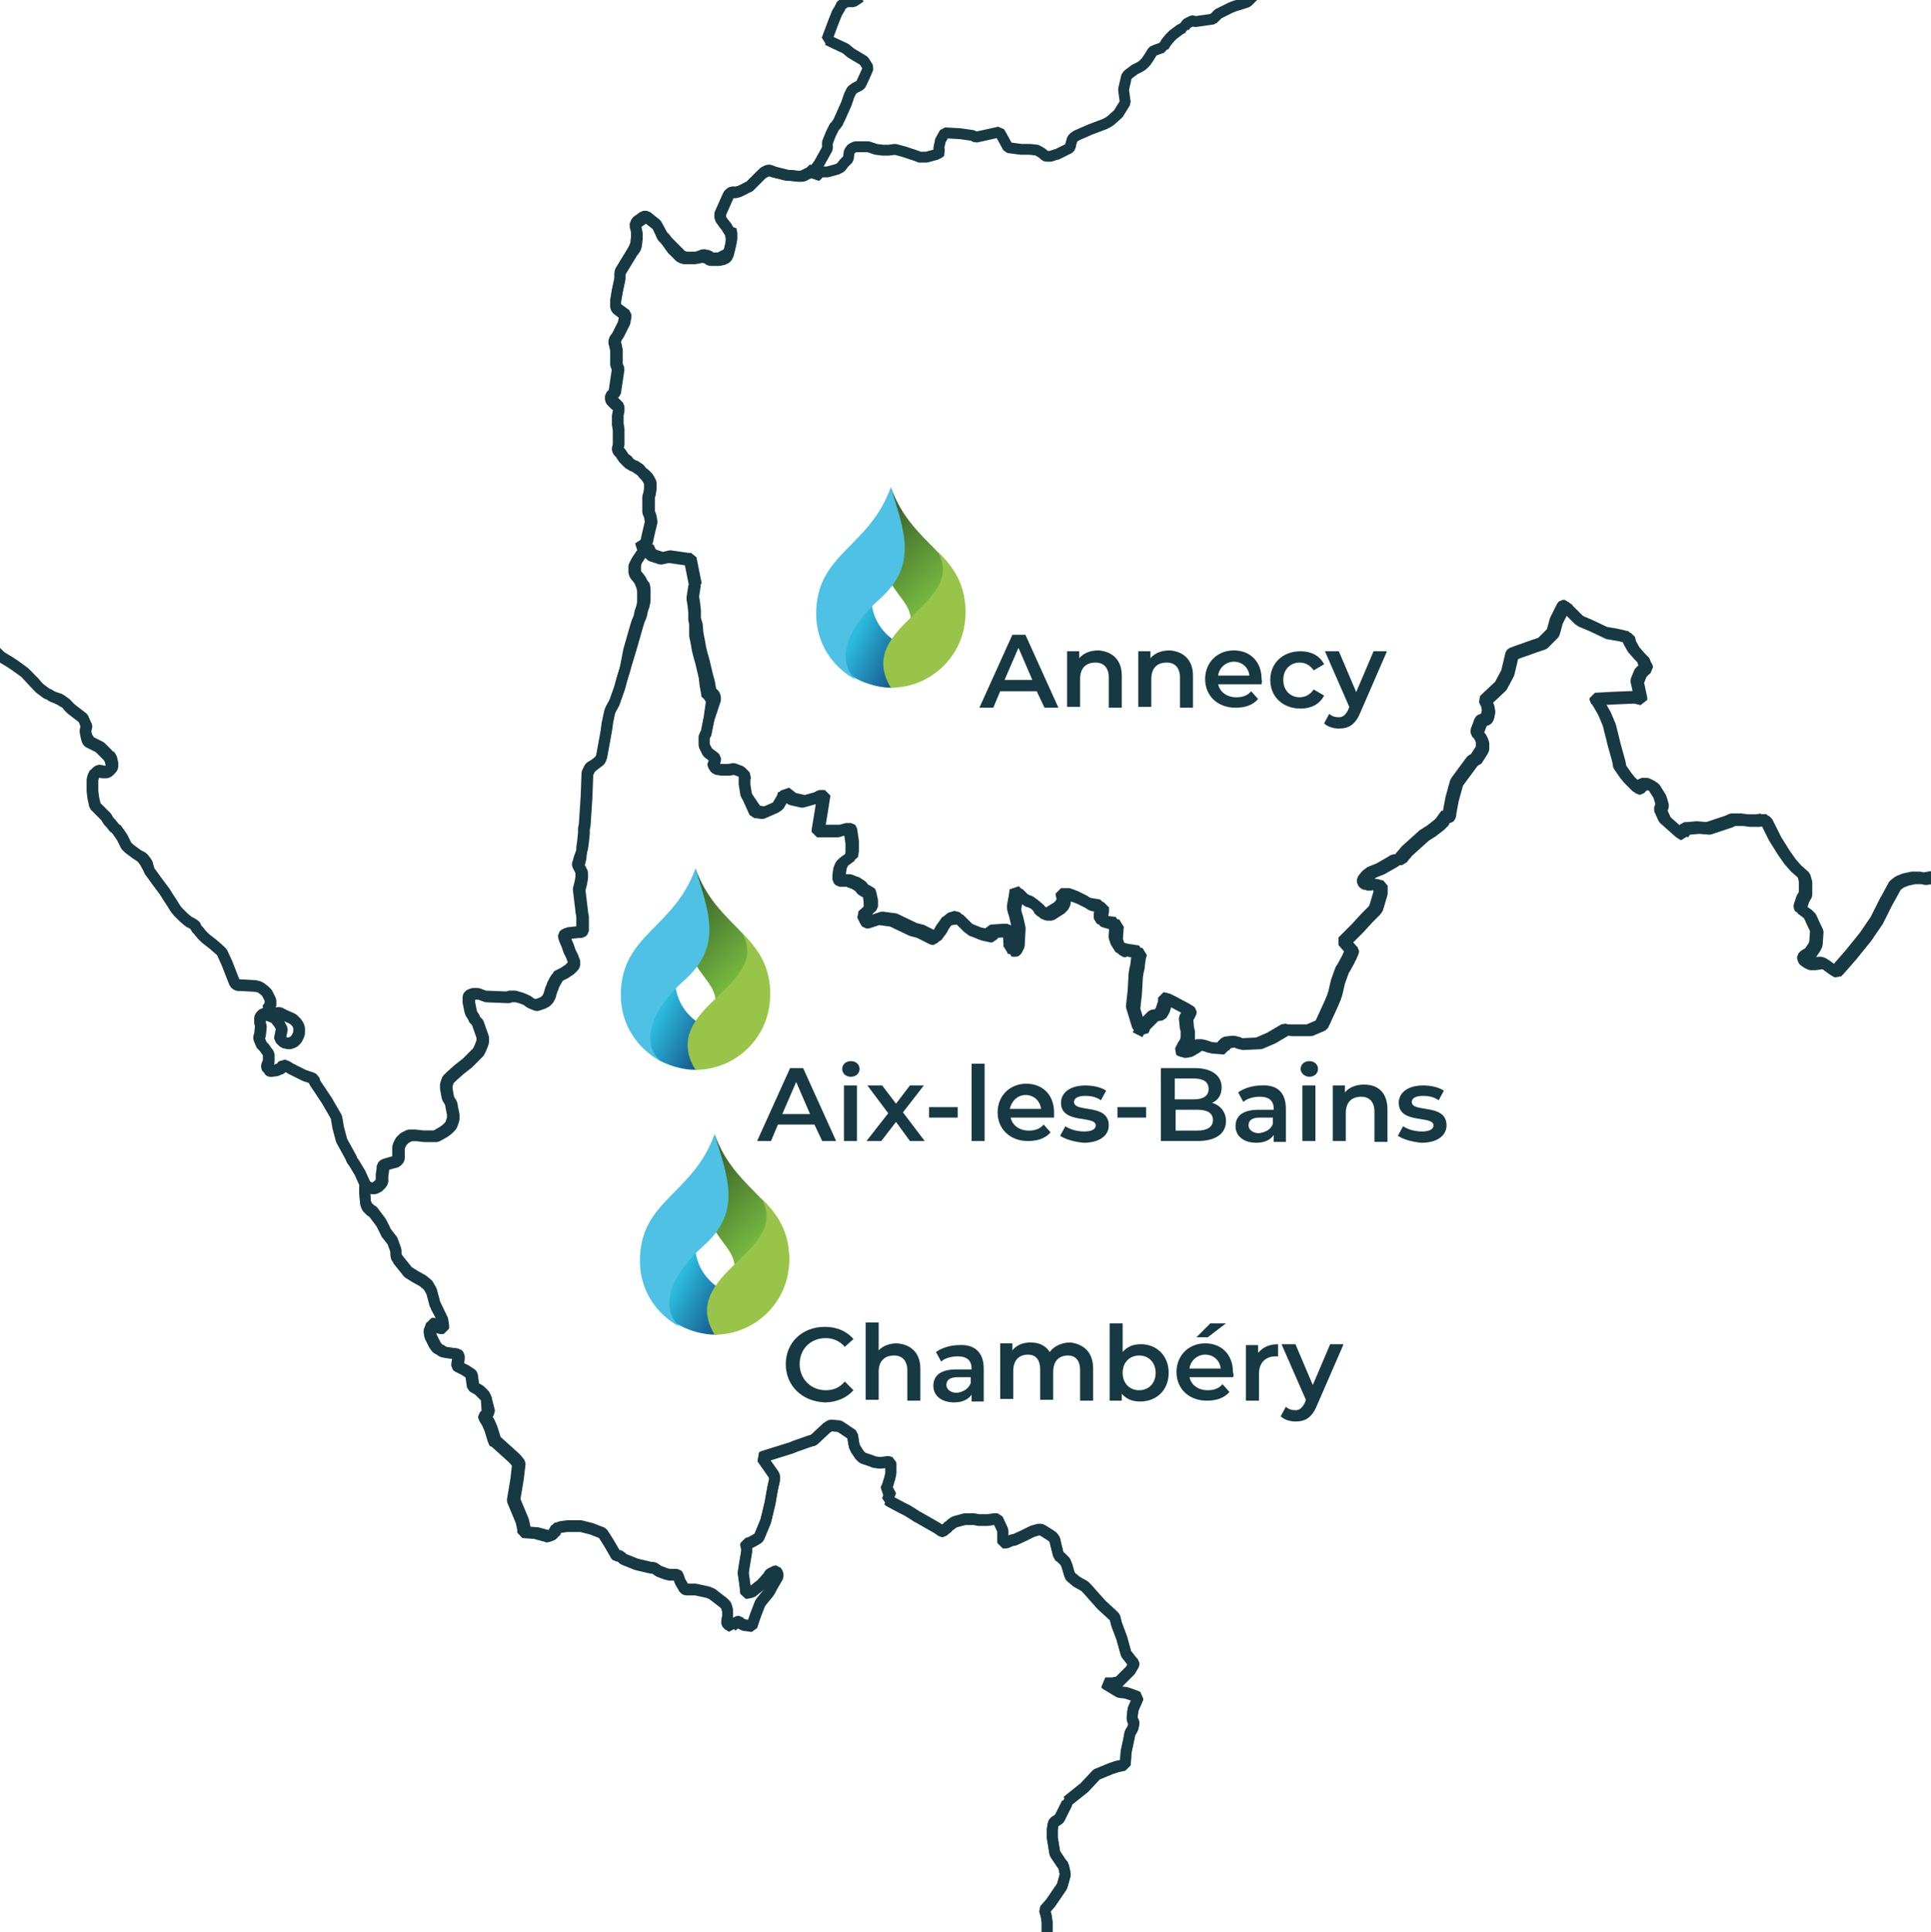 <svg xmlns="http://www.w3.org/2000/svg" viewBox="0 0 222.4 222.5" style="enable-background:new 0 0 222.4 222.5" xml:space="preserve"><style>.st2{fill:#173944}.st3{fill:none;stroke:#173944;stroke-width:1.25;stroke-linecap:square;stroke-linejoin:bevel;stroke-miterlimit:10}.st6{fill:#98c449}.st7{fill:#4fc1e4}</style><g id="Calque_2"><path class="st2" d="M90.5 157.1c0-2.5 1.9-4.3 4.5-4.3 1.4 0 2.5.5 3.3 1.4l-1 .9c-.6-.7-1.4-1-2.2-1-1.7 0-3 1.2-3 3 0 1.7 1.3 3 3 3 .9 0 1.6-.3 2.2-1l1 1c-.8.9-2 1.4-3.3 1.4-2.6-.1-4.5-1.9-4.5-4.4zM106 157.6v3.7h-1.5v-3.5c0-1.1-.6-1.7-1.5-1.7-1.1 0-1.8.6-1.8 1.9v3.2h-1.5v-8.9h1.5v3.2c.5-.5 1.2-.8 2.1-.8 1.5.1 2.7 1 2.7 2.9zM113.3 157.6v3.8h-1.4v-.8c-.4.6-1.1.9-2 .9-1.5 0-2.4-.8-2.4-1.9 0-1.1.7-1.9 2.7-1.9h1.7v-.1c0-.9-.5-1.4-1.6-1.4-.7 0-1.5.2-1.9.6l-.6-1.1c.7-.5 1.7-.8 2.7-.8 1.7-.1 2.8.8 2.8 2.7zm-1.5 1.7v-.7h-1.5c-1 0-1.3.4-1.3.9s.5.9 1.2.9c.7-.1 1.3-.4 1.6-1.1zM125.9 157.6v3.7h-1.5v-3.5c0-1.1-.5-1.7-1.4-1.7-1 0-1.7.6-1.7 1.9v3.2h-1.5v-3.5c0-1.1-.5-1.7-1.4-1.7-1 0-1.7.6-1.7 1.9v3.2h-1.5v-6.4h1.4v.8c.5-.6 1.2-.9 2.1-.9.9 0 1.7.3 2.2 1.1.5-.7 1.4-1.1 2.4-1.1 1.5.2 2.6 1.1 2.6 3zM134.6 158.1c0 2-1.4 3.3-3.3 3.3-.9 0-1.6-.3-2.1-.9v.8h-1.4v-8.9h1.5v3.3c.5-.6 1.2-.9 2.1-.9 1.8 0 3.2 1.3 3.2 3.3zm-1.5 0c0-1.2-.8-2-1.9-2-1.1 0-1.9.8-1.9 2s.8 2 1.9 2c1.1 0 1.9-.8 1.9-2zM142 158.6h-5c.2.9 1 1.5 2.1 1.5.7 0 1.3-.2 1.7-.7l.8.9c-.6.7-1.5 1-2.6 1-2.1 0-3.5-1.4-3.5-3.3s1.4-3.3 3.3-3.3 3.2 1.3 3.2 3.3c.1.3.1.5 0 .6zm-5-1h3.6c-.1-.9-.8-1.6-1.8-1.6-.9 0-1.7.7-1.8 1.6zm2.1-3.6h-1.3l1.6-1.6h1.8l-2.1 1.6zM147.2 154.8v1.4h-.3c-1.1 0-1.9.7-1.9 2v3.1h-1.5v-6.4h1.4v.9c.5-.6 1.2-1 2.3-1zM154.7 154.9l-3 6.9c-.6 1.5-1.4 1.9-2.5 1.9-.6 0-1.3-.2-1.7-.6l.6-1.1c.3.3.7.4 1.1.4.5 0 .8-.3 1.1-.9l.1-.3-2.8-6.4h1.6l2 4.7 2-4.7h1.5zM93.8 129.5h-4.2l-.8 1.9h-1.6L91 123h1.5l3.8 8.4h-1.6l-.9-1.9zm-.5-1.2-1.6-3.7-1.6 3.7h3.2zM97 123.1c0-.5.4-.9 1-.9s1 .4 1 .9-.4.9-1 .9-1-.4-1-.9zm.2 1.9h1.5v6.4h-1.5V125zM104.8 131.4l-1.6-2.2-1.7 2.2h-1.7l2.5-3.2-2.4-3.2h1.7l1.6 2.1 1.6-2.1h1.6l-2.4 3.1 2.5 3.3h-1.7zM107 127.5h3.3v1.2H107v-1.2zM111.9 122.5h1.5v8.9h-1.5v-8.9zM121.4 128.7h-5c.2.9 1 1.5 2.1 1.5.7 0 1.3-.2 1.7-.7l.8.9c-.6.7-1.5 1-2.6 1-2.1 0-3.5-1.4-3.5-3.3s1.4-3.3 3.3-3.3 3.2 1.3 3.2 3.3v.6zm-5.1-1h3.6c-.1-.9-.8-1.6-1.8-1.6-.9 0-1.6.7-1.8 1.6zM122.1 130.8l.6-1.1c.6.4 1.4.6 2.2.6.9 0 1.3-.3 1.3-.7 0-1.2-4-.1-4-2.6 0-1.2 1.1-2 2.8-2 .9 0 1.8.2 2.4.6l-.6 1.1c-.6-.4-1.2-.5-1.8-.5-.9 0-1.3.3-1.3.7 0 1.3 4 .1 4 2.7 0 1.2-1.1 2-2.9 2-1.1-.1-2.1-.4-2.7-.8zM128.7 127.5h3.3v1.2h-3.3v-1.2zM141.2 129.1c0 1.4-1.1 2.3-3.3 2.3h-4.2V123h3.9c2 0 3.1.9 3.1 2.2 0 .9-.4 1.5-1.1 1.8 1 .3 1.6 1.1 1.6 2.1zm-5.9-4.8v2.3h2.2c1.1 0 1.7-.4 1.7-1.2 0-.8-.6-1.2-1.7-1.2h-2.2zm4.4 4.7c0-.8-.6-1.2-1.8-1.2h-2.5v2.4h2.5c1.1 0 1.8-.4 1.8-1.2zM148.1 127.7v3.8h-1.4v-.8c-.4.6-1.1.9-2 .9-1.5 0-2.4-.8-2.4-1.9 0-1.1.7-1.9 2.7-1.9h1.7v-.1c0-.9-.5-1.4-1.6-1.4-.7 0-1.5.2-1.9.6l-.6-1.1c.7-.5 1.7-.8 2.7-.8 1.8-.1 2.8.8 2.8 2.7zm-1.5 1.7v-.7h-1.5c-1 0-1.3.4-1.3.9s.5.9 1.2.9c.7-.1 1.4-.4 1.6-1.1zM149.8 123.1c0-.5.4-.9 1-.9s1 .4 1 .9-.4.9-1 .9c-.5 0-1-.4-1-.9zm.2 1.9h1.5v6.4H150V125zM159.8 127.8v3.7h-1.5V128c0-1.1-.6-1.7-1.5-1.7-1.1 0-1.8.6-1.8 1.9v3.2h-1.5V125h1.4v.8c.5-.6 1.3-.9 2.2-.9 1.6 0 2.7.9 2.7 2.9zM161 130.8l.6-1.1c.6.4 1.4.6 2.2.6.9 0 1.3-.3 1.3-.7 0-1.2-4-.1-4-2.6 0-1.2 1.1-2 2.8-2 .9 0 1.8.2 2.4.6l-.6 1.1c-.6-.4-1.2-.5-1.8-.5-.9 0-1.3.3-1.3.7 0 1.3 4 .1 4 2.7 0 1.2-1.1 2-2.9 2-1.1-.1-2.1-.4-2.7-.8z"></path><path id="path16103-6_00000052106520312656621660000004685112959757462686_" class="st3" d="M120.6 222.5v-1.1l-.1-.7-.2-.7h0l.7-.8 1.3-1.9.1-.3.3-1.1-.2-.9v-.1l-.1-.1-.1-.1-.8-1.2-.3-1.8v-1l.1-.6.1-.2.3-.2.3-.2.9-1.8-.1-.2h.1l2-1.6 1.4-1.5 1.7-.7.6-.2.9-.2h.1v-.1l.1-1.4.4-1.9v0-.1l.1-.3.1-.1.2-.4.1-.5v-.1l-.2-.3v-.4l.1-.8.3-.7.1-.2.2-.5h0l-.8-.3-.6-.2-.8-.1-1.5-.9-.1-.1H128.1l.6-.1h.1l.1-.1.5-.5.7-.7.1-.1.4-.7v-.1l-.2-.2-.7-.9-.5-1.8-.3-.8-.3-.8-.1-.4-.1-.4-.1-.1-.2-.2-1.2-1.1-.9-1-.7-.8-.2-.2-.2-.2-.9-.5-.6-.5-.1-.1-.1-.1v-.1l-.1-.3-.2-.7-.2-.5-.5-.5-.3-.2v-.1l-.1-.4-.2-.8-.1-.5-.2-.3-.1-.1-.3-.2-.8-.5-.2-.1H119.6l-.7.2-.2.1-.8.4-1.1.5h-.1 0-.1l-.7.3h-.4 0V176.3l-.6-1.3h0-.5l-.6.1H112.7h0l-.5-.1h-1.1l-1.1.3h0l-.2.1-.4.3h-.1l-.1.2-.5.4-.1.1h-.1 0l-.6-.4-2.1-1.2-.2-.1-.3-.2-.8-.5-.6-.3-1.5-.8-.1-.1h-.1l.4-1-.4-.1-.2-.1.2-.4.3-1 .1-.5v-1.2l-.3-.1-.8.1h-.3l-.6-.1-.2-.1-.9-.3-.2-.1-.1-.1-.2-.2-.4-.6-.2-.4-.1-.5-.1-.7v-.1l-.9-.6-.6-.4-1-.1-.2.1-.3.2-1.5 1.4-.4.1-1.7.6-.5.2-3.2 1-.2.1.1.1 1.4 2v.5l-.2.9-.2 1.1-.1.6-.5 2.1-.7 1.7-.1.2-.1.1-.5.3-.2.1-.2.1-.3.1h-.2 0v.2l.1.3v.4l-.2 1.2-.1.6-.1.7.1.7.1.7.1.9h.1l.5-.1h.1l.1-.1 1-.8.8-.9.1-.2.1-.1.6-.3h.1l.2.3V181.6l-.7 1.2-.2.4-.2.3-.5.6-.4.5-.1.2-.5 1.3-.4 1.2h-.1l-.7-.1h-.1l-.4-.2-.2-.2h0-.1l-.2.1-.5.4v.1l-.3-.2-.2-.1-.1-.2v-.1l.1-.6v-.7l-.1-.3v-.1l-.1-.2-.3-.3-1.3-1-.5-.2-1.4-.3H79l-.2-.1-.1-.2-.3-.5-.1-.2-.1-.3-.1-.3-.1-.1h-.9l-.4-.1-.8-.3-.6-.4H75l-1.7-.4-1.5-.6-.2-.2-.3-.2H71l-.1-.1-.1-.2-.7-1.2-.7-1.1-1.3-.5-1.2-.3h-1.6l-.7.1-.6.1-.2.4-.1.1-.1.1h-.1v.1l-.1.1-.1.1-.3.1h-.1l-.1-.1h-.1l-1.1-.3-1.4-.1v-.4l-.2-.9-1-2.4.4-2.4.2-1.7h0v-.1l-.4-.5-.2-.2-2-1.8h-.1l-.1-.1v-.1l-.4-1.3-.3-.7-.3-.5-.1-.1v-.2l.2-.2.1-.1.1-.1-.1-1.7-.4-.4-.5-.5-.7-.4-.2-1.4h0l-.1-.1-.6-.4-.2-.1-.4-.2-.2-.1-.1-.1v-.2l.1-.6v-.4l-.1-.1-.1-.1h-.1l-.8-.1-.6-.1-.2-.1-.1-.1-.4-.2-.3-.4-.5-1-.1-.6.3-.8v-.1h.2l.1.1.1.1.1.2.1.1h.1l.3.1h.1l.1-.1V152.6l.1-.6-.8-1.7v-.1l-.1-.1-.4-1.5-.4-.7-.6-.5-.9-.5-.8-.5-1.2-1.5v-.1l-.1-.1-.1-.2v-.6l-.4-1.1-.7-.9-.1-.1v-.1l-.5-1-.9-1.2-.1-.1-.2-.1-.2-.2-.2-.2-.1-.2-.1-.3-.1-1.2v-.4l.1-.2.1-.2h0l.1.2.3.2.2.1h.4l.2-.1.2-.1.2-.2.1-.1.2-.3v-.7l.1-.7v-.3l.1-.1.1-.1.3-.1.7-.2h.1l.2-.1.1-.1.1-.1.1-.2v-1.2l.1-.3.1-.2.1-.2.1-.1.3-.3.2-.1.4-.2h.7l.9.1h1.4l.2-.1.7-.4.4-.3.2-.2.2-.2.1-.2.1-.3.1-.3v-.5l-.2-1v-.1l-.1-.3-.2-.3-.1-.2-.1-.5-.1-.6v-.4l.1-.3.1-.3.2-.2.2-.2.9-.8.9-.7.5-.5.6-.6.2-.2.2-.4.2-.5.1-.3v-.5l-.6-1.7-.1-.1-.2-.2-.1-.1v-.1l-.1-.2-.2-.3-.1-.3-.2-1V114.9l.1-.2h0l.2-.1.3-.1h.5l.3.1.5.2 2.5.1h.1l.3-.1H59.5l.7.2.7.3.1.1.1.1.2.1.5.2h.1l.6-.2.4-.2.1-.1.2-.2.2-.4.2-.7.1-.2.1-.3.1-.2.1-.2.3-.5v-.1l.2-.1.6-.3.3-.2.3-.2.2-.2.1-.1.1-.1.1-.2v-.4l-.1-.2-.1-.3-.1-.2-.2-.4-.2-.6-.3-.7-.1-.3v-.2l.1-.1.2-.1.3-.1.9-.1h.4l.1-.1.1-.1v-1.6l-.1-.5v-.1l-.3-2.5.1-.4.1-.4.1-.6V100.5l-.1-.2-.2-.4-.1-.2v-.1l.1-.3.1-.4.1-.9.1-.3.1-.7.1-1v-.5l.1-.5v-.1l.2-3 .1-2.7v-.1h0l.1-.2.1-.2.1-.2.1-.1.5-.4.4-.3h0l.1-.1.1-.1.6-3.3.1-.8.3-1.4.6-1.1h0v-.1l.5-1.4.3-1.1.4-1.3.7-2.3.8-2.8h0l.2-.6.1-.2.1-.3.1-.5.2-.6.1-.5v-1.4l-.1-.5-.2-.1-.1-.3-.2-.3-.4-.5-.1-.3v-.7l.1-.4.1-.2.2-.3.4-.6.1-.2.6-.4.4.8 1.2.4.9-.2 2.1.3h.3l.6 3h-.1l-.2 1.3v.2l.1.6.1.9v.9l.1.4.1.3.1 1.1.1.5.1.5.1.6.2.8.2.7.4 1.7.2.7.2 1.1v.2h.2l.1.1.1.1.1.3v.3l-.8 2.4-.3 1.5-.2.2v1.1l.4.8.8.6.1.1v.2l-.1.2-.2.3v.1l.2.3.1.1.6.1H83.9l.6-.1.8.3.5.5-.1.3v.7l.2 1.2 1.3 1.9h.2l.7.1 1.6-.7.7-1.2.1-.4h0l.9.7 1.3.3 1.4-.4.3-.2H95v.1l-.3 1.9-.3 1.8v.2h2.4l.7-.2h.5l.1.1.2 1.4V98l-.1.6h-.1l-.7.5-.3.3-.2.5-.1.7v.5l.1.1.1.1H97.9l.5.2.3.1.3.2.3.2.2.3.5.3h.2l.1.2.2.9v.7l-.8.7.1.2.3.6.1.1h.2l1.2-.4 1.5.2 2.3 1.1.8.2.6.3 1 .5v0h.1l.6-.8.2-.4.5-.7.2-.3.7-.2.7.7.5.5.2.2.3.1 1 .4.9.2h.2l.2-.5 1.5-.1h.4l.1.1v.1l.1 1.6v.2l-.1.2h.1l.3.1.2-.1.2-.4.1-.2v-.1l.1-1.9-.2-.9-.1-.4-.1-.3-.1-.4v-.3l.2-1.1.1-.7h0l1 1 .3.1.5.2.6.5.2.2.2.4.5.2h.5l1.1-.7.3-.3.2-.4v-.3l-.1-.4v-.1H123.1l.8.3 1 .5.3.2.2.1 1.2.2h.1v.5l-.1.5v.6h0l.2.1.7.2.8.1h.2l-.1.2-.1 1.5.2.6.5.8H129.3v-.1h.1l.4.1 1.3.2-.1.3-.1.5-.1.9-.1.4-.1.6v.1h0l-.1 1.8-.2 1.8.7 2.3.3.2"></path><path id="path16103-6_00000070833470648166213300000017229099500820564148_" class="st3" d="m131.3 118.6.1-.2.1-.3 1.2-1.2.7-.1.3-.5.3-.9v-.5h.1l.6.3 1.5.8.5.3.1.1v.1l-.2.4-.2.3.1 1.1.1.4V119.6l-.1.3-.1.2-.2.3-.2.4-.1.2h0l.1.1h.2l.5-.1.7-.4.4-.3h.6l.3.1.5.2 1.2.1h.2v-.1l.1-.2.4-.4.8-.1H142.2l.5.3 2.1-.1 1.4-.6 1.7-1 .5.1h2.2l1.4-.6 1.1-2.4.3-.7.1-.3.1-.3.3-1.3.4-1.1.1-.3.1-.1.6-1.1v-.1h0l.1-.1.3-.7v-.1l-.2-.2-.6-.7-.1-.1.2-.2.5-.5.9-.9 1-1.1.9-.9h0l.2-.3.5-1.7v-.9l-.6-.1h-.7l-.2.1-.2-.1-.2-.2V101.3l.4-.5.1-.1.4-.3 1-.4 1.4-.8.3-.2h.5l.2-.2.1-.2.1-.1.5-.6h0l2-1.8.8-.5.9-.7.5-.5h0v-.1l-.1-.3H166.6l.1-.1.1-.2v-.2l.3-1.6.5-1.8.1-.2 1.7-2.3.1-.1.2-.1h.1l.7-1.1.1-.2v-.7l-.1-.3-.2-.4-.3-.3v-.1h0v-.2l.3-.8.1-.3.1-.1.1-.1h.2l.2-.1.1-.1.1-.3.1-.5-.1-.6-.2-.4-.1-.2.2-.2 1.6-1.5.8-1.5.5-2.1.1-.1.8-.3.3-.1 1.4-.5.9-.3.7-.7.5-.5.1-.3.3-1.1.8-1.6.1-.1h.2l.1.2 1.5 1.5 1.2.5 1.9.9 1.2.2 1.3.3h0l.1.4v.1l.5.9.7.8.5.5v.2l.1.2.1.1.1.3-.2.1-.1.1-.2.2-.2.2-.4 1 .1.4.3 1.4v.2l-.4-.1-.4-.1-2.4.1-1.8.1h-.1v.2l.1.1.1.1.3.5.4.7.1.2.5 1.2.6 2.4.5 1.8.1.6.7 1 .4.5.8.8.2.2h.1l.4-.4.1-.1H189.7l.2.1.4.2.7 1.1.1.3.2.7-.1.3-.1.3.5 1.1.9.8.9.8.2.1v-.1l.4-.6h.3l1.1-.1 1.2.1 2.4-.8.4-.2h1.1l.8.1h1l.6-.1.1-.1.3.3h0l1 2 1 1.6.7 1 .7.8.9.8.2.7v1.5l-.3.5-.2.6-.1.3v.1l.1.3h.1l.6.4.3.3.6 1.3.2.4-.1 1.4v.1l-.1.2-.1.2-.4.6-.1.1-.5.3-.2.2v.1l.1.3.1.1.2.1.2.1H208.8l.7-.1h.2l.3.1 1.1.8.2.1.3-.3 1.4-1.6 1.7-2.1 1.3-1.9 1-2 1.1-2 .1-.1.4-.3.2-.1.5-.2.9-.2h.9l.4.1.6-.1"></path><path id="path16105-2_00000047756327885222122560000009422693579609791644_" class="st3" d="m222.4 101.2-.6.1-.4-.1h-.9l-.9.2-.5.2-.2.1-.4.3-.1.1-1.1 2-1 2-1.3 1.9-1.7 2.1-1.4 1.6-.3.3-.2-.1-1.1-.8-.3-.1h-.2l-.7.1H208.5l-.2-.1-.2-.1-.1-.1-.1-.3v-.1l.2-.2.5-.3.1-.1.4-.6.1-.2.1-.2v-.1l.1-1.4-.2-.4-.6-1.3-.3-.3-.6-.4h-.1l-.1-.3v-.1l.1-.3.2-.6.3-.5v-1.5l-.2-.7-.9-.8-.7-.8-.7-1-1-1.6-1-2h0l-.3-.3-.1.1-.6.1h-1l-.8-.1h-1.1l-.4.2-2.4.8-1.2-.1-1.1.1h-.3 0l-.4.6v.1l-.2-.1-.9-.8-.9-.8-.5-1.1.1-.3.1-.3-.2-.7-.1-.3-.7-1.1-.4-.2-.2-.1H189.4l-.1.1-.4.4h-.1l-.2-.2-.8-.8-.4-.5-.7-1-.1-.6-.5-1.8-.6-2.4-.5-1.2-.1-.2-.4-.7-.3-.5-.1-.1-.1-.1v-.2h.1l1.8-.1 2.4-.1.4.1.4.1v-.2l-.3-1.4-.1-.4.4-1 .2-.2.2-.2.1-.1.2-.1-.1-.3-.1-.1-.1-.2v-.2l-.5-.5-.7-.8-.5-.9v-.1l-.1-.4h0l-1.3-.3-1.2-.2-1.9-.9-1.2-.5-1.5-1.5-.1-.2h0-.2l-.1.1-.8 1.6-.3 1.1-.1.3-.5.5-.7.7-.9.3-1.4.5-.3.1-.8.3-.1.1-.5 2.1-.8 1.5-1.6 1.5-.2.2.1.2.2.4.1.6-.1.5-.1.3-.1.1-.2.1h0-.2l-.1.1-.1.1-.1.3-.3.8v.2h0v.1l.3.3.2.4.1.3v.7l-.1.2-.7 1.1h0-.1l-.2.1-.1.1-1.7 2.3-.1.2-.5 1.8-.3 1.6v.2l-.1.2-.1.1H166.3l.1.3v.1h0l-.5.5-.9.7-.8.5-2 1.8h0l-.5.6-.1.1-.1.2h-.5l-.1.1-.3.2-1.4.8-1 .4-.4.3-.1.1-.4.5V101.7l.2.2.2.1.2-.1h.7l.6.1v.9l-.5 1.7-.2.3h0l-.9.9-1 1.1-.9.9-.5.5-.2.2.1.1.6.7.2.2v.1l-.3.7-.1.1h0v.1l-.6 1.1-.1.1-.1.3-.4 1.1-.3 1.3-.1.3-.1.3-.3.7-1.1 2.4-1.4.6h-2.2l-.5-.1-1.7 1-1.4.6-2.1.1-.5-.3H142.3l-.8.1-.4.4-.1.2v.1h-.2l-1.2-.1-.5-.2-.3-.1h-.6l-.4.3-.7.4-.5.1h-.2l-.1-.1h0l.1-.2.2-.4.2-.3.1-.2.1-.3V118.8l-.1-.4-.1-1.1.2-.3.2-.4v-.1l-.1-.1-.5-.3-1.5-.8-.6-.3h-.1v.5l-.3.9-.3.5-.7.1-1.2 1.2-.1.3-.1.2-.3-.2-.7-2.3.2-1.8.1-1.8h0v-.1l.1-.6.1-.4.1-.9.1-.5.1-.3-1.3-.2-.4-.1h-.1v.1H129.4l-.5-.8-.2-.6.1-1.5.1-.2h-.2l-.8-.1-.7-.2-.2-.1h0v-.6l.1-.5v-.5h-.1l-1.2-.2-.2-.1-.3-.2-1-.5-.8-.3H122.6v.1l.1.4v.3l-.2.4-.3.3-1.1.7h-.5l-.5-.2-.2-.4-.2-.2-.6-.5-.5-.2-.3-.1-1-1h0l-.1.7-.2 1.1v.3l.1.4.1.3.1.4.2.9-.1 1.9v.1l-.1.2-.2.4-.2.1-.3-.1h-.1l.1-.2v-.2l-.1-1.6v-.1l-.1-.1h0-.4l-1.5.1-.2.5h0-.2l-.9-.2-1-.4-.3-.1-.2-.2-.5-.5-.7-.7-1.5.2-.2.3-.5.7-.2.4-.6.8h-.1v0l-1-.5-.6-.3-.8-.2-2.3-1.1-1.5-.2-1.2.4h-.2l-.1-.1-.3-.6-.1-.2.8-.7v-.7l-.1-1-.1-.2h-.2 0l-.5-.3-.2-.3-.3-.2-.3-.2-.3-.1-.5-.2h-.9l-.1-.1-.1-.1v-.5l.1-.7.2-.5.3-.3.7-.5h.1l.1-.6V97.1l-.2-1.4-.1-.1h-.5l-.7.2h-2.4v-.2l.3-1.8.3-1.9v-.1h-.6l-.3.2-1.4.4-1.3-.3-.9-.7h0l-.1.4-.7 1.2-1.6.7-.7-.1h-.2l-.9-2-.2-1.2v-.7l.1-.3-.5-.5-.8-.3-.6.1H83.1l-.6-.1-.1-.1-.2-.3v-.1l.1-.3.1-.2v-.2l-.1-.1-.8-.6-.4-.8v-1.1l.2-.2.3-1.5.3-2.1v-.3l-.1-.3-.1-.1-.1-.1h-.2V80l-.2-1.1-.1-.9-.4-1.7-.2-.7-.2-.8-.1-.6-.1-.5-.1-.5V71.8l-.1-.4V70.5l-.1-.9-.1-.6v-.2l.2-1.3h.1l-.6-3h-.3l-2.1-.3-.9.2-1.2-.4-.4-.8-.5-.1h-.5l.3-.2.2-.1.1-.1.2-.2.1-.2.1-.5.4-1.7-.1-.6-.1-.3-.1-.2v-1.8l.1-.3.1-.6v-.7l-.1-.2-.1-.2-.2-.3-.3-.3-.4-.6-.3-.2-.3-.2H73l-.5-.3-.2-.3-.3-.2-.1-.1-.2-.3-.2-.3-.2-.2-.1-.2v-.2l.1-.3v-1.8l-.1-.6v-1l.1-.5v-.5l-.1-.1-.2-.2-.2-.2-.2-.2-.1-.1v-.4l.1-.1.3-.3h0l.4-2.7-.2-.5V40.3l-.1-.4v-.1l-.1-.3v-.2l.1-.3.1-.2.2-.3.7-1.4V37l.1-.5V36.2l-.3-.2-.8-.6h0l-.1-.3v-.5l.2-1.2.3-1.4v-.7l.1-.2 1.4-2.3.1-.2.1-.2.1-.3.1-.8V26.7l-.1-.5-.1-.2.2-.5.7-.5.1-.1h.4l.1.1 1 .8.6 1.1.1.2.1.1.2.2.3.4.7.7.6.6.2.2h0l.1.1.2.1.3.1H80.2l.6-.2.2-.1.4.1h.2l.2.2.2.1h.8l.2-.1.4-.2.2-.1.2-.1.1-.2.1-.2.3-1.3v-.6l-.1-.5-.2.2-.2-.3-.1-.2h0l-.4-.5-.3-.3-.1-.3v-.4l.1-.2.8-1.8.1-.2.1-.1v0l.2-.1h.5l.4-.1 1-.5h.1l1.5-1.5.3-.3.2-.1.2-.1h.1l.5.2 1.6.4h.4l.8.1h.5l.2-.1.4-.2.4-.2.4-.4h0l.1.2.1.8.6-.6h.8l1.1-.3.4-.2.1-.1.3-.4.2-.2.3-.3.1-.8.2-.3.1-.1.2-.1.2-.1h1.5l.3.1.6.2.8.1h.6l.8-.1 1.1.3 1.2.4.3.1.1.1h.9l1.1-.3.4-.2.1-.1-.2-.3.2-1 .5-.9 1.8.1 1.4.2.4.2 2.7-.6h0l.4.7.6 1.1 1.5.2h1l.9.1.1.1.2.1.3.2.1.1.1.1.2.1h.5l.6-.2h.1l1.4-.7h0l.2-.2v-.2l.2-.7.2-.2.3-.2 1.6-.7 1.6-.6.4-.2h0l.3-.2.9-.8.8-1.3-.1-.7-.1-.8.3-1.3v-.1h0l.2-.3.4-.3.4-.3.6-.3.3-.2.4-.4.4-.6.3-.5.2-.2h.1l.8-.3h.2v-.1l.3-.5.4-.5.4-.4.8-.6.4-.2h.1v-.1l.3-.4.4-.2.2-.1h.1l.2.1 2.1-.3.6-.6 1.4-.7.5-.2 1.3-.4h0l.2-.1.5-.5"></path><path id="path16115-1_00000111162410711716228360000002032248066070672290_" class="st3" d="M.1 75.6h0l1 .6.3.2.3.2 1.1.8L4 78.6h0l.4.5.1.1.4.3.4.3.4.2.3.2.9.4.3.2.4.2.3.3.2.2.1.1 1.3 1 .1.1.1.3.2.6v.1l-.1.4v.2l.1.5.1.4.1.2.1.1 1.2.6.2.2.2.2.5.5.1.1v0h0l.2.3.1.2v.1l.1.4v.4l-.1.2-.1.1-.1.1-.2.1h-.5l-.5-.1h-.1l-.2.1h-.1l-.1.2-.1.2-.1.4v1.3l.1.8.2.9h0l.8.8.5.5h0l.1.2.2.3.2.2.4.5.1.1h.1l.7 1 .2.4.2.4.1.2.1.1h0l.2.2.4.3.4.3.3.2.3.2.2.2.3.4h0l.1.2.5.9.3.4.5.7.9 1.2.5.8.4.6.3.5.3.4.3.3.4.4.6.5.4.2.3.2.1.1v.1l.1.2.1.1.1.1.4.5.4.4.9.7.8.7.2.2v0h0l.1.2.5 1.1.9 2.3v0l.1.1.2.1H27.7l1.8.1.4.1.2.1.4.3.3.3.1.2h0l.1.2.1.2.1.2V115.8l-.2.3-.2.2h0l.5.4.2.1H31.8l.3-.1h.2l.2.1.4.2.9.4.2.2.2.2.2.3.1.3v.6l-.1.3-.1.2-.1.2-.2.2-.1.1-.2.1-.3.1h-.2l-.5-.1-.1-.1-.3-.3v-.1l.1-.5.1-.5v-.1l-.1-.2-.1-.2-.2-.3-.5-.6h-.1l-.8-.3-.2-.1h-.1l-.3.3-.1.2V117.9l.1.3-.1 1-.1.3v.2l.2.5v.1l.2.2.2.2.2.3h0l.3.4v.9l-.2.5v.2l.1.2v.1l.3.1.7-.1.2-.1.3-.1.3-.4.5.2.3.2 1.4.7.2.1.9.3.2.1.1.4 1.4 2.1 1.1 1.9.2 1.2.4 1.5 1.1 2 .1.3.1.1.2.3.3.5.3.5.5 1.1.1.2h0l-.1.2v.8l.1 1.2.1.3.1.2.2.2.2.2.2.1.1.1.9 1.2.5 1v.1l.1.1.7.9.4 1.1v.6l.1.2.1.1v.1l1.2 1.5.8.5.9.5.6.5.4.7.4 1.5.1.1v.1l.8 1.5.1.7V153h-.2l-.3-.1h-.1l-.1-.1-.1-.2-.1-.1-.1-.1h-.2 0v.1l-.3.8.1.6.5 1 .3.4.4.2.1.1.2.1.6.1.8.1h.1l.1.1.1.1v.4l-.1.6v.2l.1.1.2.1.4.2.2.1.6.4.1.1h0l.2 1.4.7.4.5.5.2.4.4 1.6-.1.1-.1.1-.2.2v.2l.1.1.3.5.3.7.4 1.3v.1l.1.1h.1l2 1.8.2.2.4.5v.1h0l-.2 1.7-.4 2.4 1 2.4.2.9v.4l1.4.1 1.1.3h.1l.1.1h.1l.3-.1.1-.1.1-.1v-.1h.1l.1-.1.1-.1-.1-.3.6-.2.7-.1h1.6l1.2.3 1.3.5.7 1.1.7 1.2.1.2.1.1h.3l.3.2.2.2 1.5.6 1.7.4H75.3l.6.4.8.3.4.1H78l.1.1.1.3.1.3.1.2.3.5.1.2.2.1H80.1l1.4.3.5.2 1.3 1 .3.3.1.2v.1l.1.3v.7l-.1.6v.1l.1.2.2.1.3.2v-.1l.5-.4.2-.1h.1l.2.2.4.2h.1l.7.1h.1l.4-1.2.5-1.3.1-.2.4-.5.5-.6.2-.3.2-.4.7-1.2V181.2l-.2-.3h0-.1l-.6.3-.1.1-.1.2-.8.9-1 .8-.1.1h-.1l-.5.1h-.1l-.1-.9-.1-.7-.1-.7.1-.7.1-.6.2-1.2v-.4l-.1-.3v-.2h.2l.3-.1.2-.1.2-.1.5-.3.1-.1.1-.2.7-1.7.5-2.1.1-.6.2-1.1.2-.9v-.5l-1.4-2-.1-.1.2-.1 3.2-1 .5-.2 1.7-.6.4-.1 1.5-1.4.3-.2.2-.1 1 .1.6.4.9.6v.1l.1.7.1.5.2.4.4.6.2.2.1.1.2.1.9.3.2.1.6.1h.3l.8-.1.3.1v1.2l-.1.5-.3 1-.2.4.2.1.4.1-.4 1h.1l.1.1 1.5.8.6.3.8.5.3.2.2.1 2.1 1.2.6.4h.1l.1-.1.5-.4.1-.2h.1l.4-.3.2-.1h0l1.1-.3h1.1l.5.1h1.1l.6-.1h.5l.6 1.3V177.6h.4l.7-.3h.2l1.1-.5.8-.4.2-.1.7-.2H119.9l.2.1.8.5.3.2.1.1.2.3.1.5.2.8.1.4v.1l.3.2.5.5.2.5.2.7.1.3v.1l.1.1.1.1.6.5.9.5.2.2.2.2.7.8.9 1 1.2 1.1.2.2.1.1.1.4.1.4.3.8.3.8.5 1.8.7.9.2.2v.1l-.4.7-.1.1-.7.7-.5.5-.1.1h-.1l-.6.1H127.3l.1.1 1.5.9.8.1.6.2.8.3h0l-.2.5-.1.2-.3.7-.1.8v.4l.2.3v.1l-.1.5-.2.4-.1.1-.1.3v.1l-.4 1.9-.1 1.4v.1h-.1l-.9.2-.6.2-1.7.7-1.4 1.5-2 1.6h-.1l.1.2-.9 1.8-.3.2-.3.2-.1.2-.1.6v1l.3 1.8.8 1.2.1.1.1.1v.1l.2.9-.3 1.1-.1.3-1.3 1.9-.7.8h0l.2.7.1.7V222.1"></path><path id="path16135-3_00000036952641619569929320000015109306675470979506_" class="st3" d="m98.6 0-.3.2h-.8l-.2.1-.4.3-.1.1v.1l-.1.2-.3.5-.4 1-.6 1.6-.1.3-.1.2h.1l.4.2 1.7.8.6.5 1.5.9.5.8-.2.5-.5 1.1-.2.4-.6.3-.4.3-.3.6-.3.9-.8 1.8-.1.1v.2l-.1.1-.2.3-.2.2-.2.4-.2.4-.4 1V17.1l-1 1.8-.3.4v.1h0l-.4.4-.5.2-.4.2-.2.1H92l-.8-.1h-.4l-1.6-.4-.5-.2h-.1l-.2.1-.2.1-.4.2-1.5 1.5h0-.1l-1 .5-.4.1h-.5l-.2.1v0l-.1.2-.1.2-.8 1.8-.1.2v.4l.1.3.2.4.4.5h0l.1.2.2.3.1.2.1.5v.6l-.3 1.3-.1.2-.1.2-.2.1-.2.1-.5.1h-1l-.2-.1-.2-.2h-.2l-.4-.1-.2.1-.6.1h-.1 0-1.1l-.3-.1-.2-.1-.1-.1h0l-.2-.2-.6-.6-.5-.7-.3-.4-.2-.2-.1-.1-.1-.2-.5-1.1-1-.8-.1-.1h-.4l-.1.1-.7.5-.2.5.1.2.1.5V27.5l-.1.8-.1.3-.2.3-.1.1-1.4 2.3-.1.2v.7l-.3 1.4-.2 1.2v.5l.1.3h0l.8.6.1.1V36.6l-.1.5v.1l-.7 1.4-.2.3-.1.1-.1.3v.2l.1.3v.1l.1.4V42l.2.5-.4 2.7h0l-.3.3-.1.1v.4l.1.2.2.2.2.2.3.2.1.1v.5l-.1.5v1l.1.6v1.8l-.1.3v.2l.1.2.2.2.2.3.2.3.1.1.2.2.3.3.5.3h.1l.3.2.3.2.7.5.3.3.2.3.1.2.1.2v.7l-.1.6-.1.3V59l.1.2.1.3.1.6-.4 1.7-.1.5-.1.2-.2.2-.1.1-.2.1-.4.1h.5l.5.1-.6.4-.1.2-.4.6-.2.3-.1.2-.2.4v.7l.1.3.4.5.2.3.1.3.1.2.1.5v1.4l-.1.5-.2.6-.1.5-.1.3-.1.2-.2.6h0l-.8 2.8L72 77l-.3 1-.3 1.1-.5 1.4v.1h0l-.6 1.1-.3 1.4-.1.8-.6 3.3-.1.1-.2.3h0l-.5.4-.5.3-.1.1-.1.2-.1.2-.1.2h0v.1l-.1 2.7-.2 3v.1l-.1.5v.5l-.1 1-.1.7v.4l-.3.8-.1.4-.1.3v.1l.1.2.2.4.1.2V101l-.1.6-.1.4-.1.4.3 2.5v.1l.1.5V107.1l-.1.1-.1.1h-.4l-.9.1-.3.1-.2.1-.1.1v.2l.1.3.3.7.2.6.2.4.1.2.1.3.1.2v.4l-.1.2-.1.1-.1.1-.2.2-.3.2-.3.2-.6.3-.2.1v.1l-.3.5-.1.2-.1.2-.1.3-.1.2-.2.7-.2.4-.2.2-.1.1-.4.2-.6.2h-.1l-.5-.2-.2-.1-.1-.1-.1-.1-.7-.3-.7-.2H58.7l-.3.1h-.1 0l-2.5-.1-.5-.2-.3-.1h-.5l-.3.1-.2.1h0l-.1.2V115.4l.2 1 .1.3.2.3.1.2v.1l.1.1.2.2.1.1.6 1.7v.5l-.1.3-.2.5-.2.4-.2.2-.6.6-.5.5-.9.7-.9.8-.2.2-.2.2-.1.3-.1.3v.4l.1.6.1.5.1.2.2.3.1.3v.1l.2 1v.5l-.1.3-.1.3-.1.2-.2.2-.2.2-.4.3-.7.4-.2.1h-1.4l-.9-.1h-.7l-.4.2-.2.1-.3.3-.1.1-.1.2-.1.2-.1.3V133.3l-.1.2-.1.1-.1.1-.2.1h-.1l-.7.2-.3.1-.1.1-.1.1v.3l-.1.7v.7l-.2.3-.1.1-.2.2-.2.1-.2.1h-.4l-.2-.1-.3-.2-.1-.2h0l-.1-.2-.5-1.1-.3-.5-.3-.5-.2-.3-.1-.1-.1-.3-1.1-2-.4-1.5-.2-1.2-1.1-1.9-1.4-2.1-.1-.4-.2-.1-.9-.3-.2-.1-1.4-.7-.3-.2-.5-.2-.3.4-.3.1-.2.1-.7.1-.3-.1v-.1l-.1-.2v-.2l.2-.5v-.9l-.3-.4h0l-.2-.3-.2-.2-.2-.2v-.1l-.2-.5v-.2l.1-.3.1-1-.1-.3V117.2l.1-.2.3-.3h.1l.2.1.8.3h.1l.5.6.2.3.1.2.1.2v.1l-.1.5-.1.5v.1l.3.3.1.1.5.1h.2l.3-.1.2-.1.1-.1.2-.2.1-.2.1-.2.1-.3v-.6l-.1-.3-.2-.3-.2-.2-.2-.2-.9-.4-.4-.2-.2-.1H32l-.3.1H31.4l-.2-.1-.5-.4h0l.2-.2.2-.3V115.1l-.1-.2-.1-.2-.1-.2h0l-.1-.2-.3-.3-.4-.3-.2-.1-.4-.1-1.8-.1H27.3l-.2-.1-.1-.1v0l-.9-2.3-.5-1.1-.1-.2h0v0l-.2-.2-.8-.7-.9-.7-.4-.4-.4-.5-.1-.1-.1-.1-.1-.2v-.1l-.1-.1-.3-.2-.4-.2-.6-.5-.4-.4-.3-.3-.3-.4-.3-.5-.4-.6-.5-.8-.9-1.2-.5-.7-.3-.4-.2-.8-.1-.2h0l-.3-.4-.2-.2-.4-.2-.3-.2-.4-.3-.4-.3-.2-.2h0l-.1-.1-.1-.2-.2-.4-.2-.4-.7-1h-.1l-.1-.1-.4-.5-.2-.2-.2-.3-.1-.2h0l-.5-.5-.8-.8h0l-.2-.9-.1-.8V89.8l.1-.4.1-.2.1-.2.2-.2.2-.1h.1l.5.1h.5l.2-.1.1-.1.1-.1.1-.2v-.4l-.1-.4v-.1l-.1-.2-.2-.3h0v.1l-.5-.5-.2-.2-.3-.3-1.2-.6-.1-.1-.1-.2-.2-.3-.1-.5v-.2l.1-.4v-.1l-.3-.6-.1-.2-.1-.1-1.3-1-.1-.1-.2-.2-.3-.4-.4-.3-.3-.2-.9-.3-.3-.2-.3-.1-.4-.3-.4-.3-.1-.1-.5-.5h0l-1.1-1.2-1.1-.8-.3-.2-.3-.2-1-.6-.2-.2"></path><path class="st2" d="M119.4 79.6h-4.2l-.8 1.9h-1.6l3.8-8.4h1.5l3.8 8.4h-1.6l-.9-1.9zm-.5-1.3-1.6-3.7-1.6 3.7h3.2zM129.2 77.8v3.7h-1.5V78c0-1.1-.6-1.7-1.5-1.7-1.1 0-1.8.6-1.8 1.9v3.2h-1.5V75h1.4v.8c.5-.6 1.3-.9 2.2-.9 1.5.1 2.7 1 2.7 2.9zM137.4 77.8v3.7h-1.5V78c0-1.1-.6-1.7-1.5-1.7-1.1 0-1.8.6-1.8 1.9v3.2h-1.5V75h1.4v.8c.5-.6 1.3-.9 2.2-.9 1.5.1 2.7 1 2.7 2.9zM145.3 78.8h-5c.2.9 1 1.5 2.1 1.5.7 0 1.3-.2 1.7-.7l.8.9c-.6.7-1.5 1-2.6 1-2.1 0-3.5-1.4-3.5-3.3s1.4-3.3 3.3-3.3 3.2 1.3 3.2 3.3c.1.3 0 .4 0 .6zm-5-1h3.6c-.1-.9-.8-1.6-1.8-1.6-.9 0-1.7.7-1.8 1.6zM146.3 78.3c0-1.9 1.4-3.3 3.5-3.3 1.2 0 2.2.5 2.7 1.5l-1.2.7c-.4-.6-1-.9-1.6-.9-1.1 0-1.9.8-1.9 2s.8 2 1.9 2c.6 0 1.2-.3 1.6-.9l1.2.7c-.5 1-1.5 1.5-2.7 1.5-2.1 0-3.5-1.4-3.5-3.3zM159.7 75.1l-3 6.9c-.6 1.5-1.4 1.9-2.5 1.9-.6 0-1.3-.2-1.7-.6l.6-1.1c.3.3.7.4 1.1.4.5 0 .8-.3 1.1-.9l.1-.3-2.8-6.4h1.6l2 4.7 2-4.7h1.5z"></path><linearGradient id="SVGID_1_" gradientUnits="userSpaceOnUse" x1="86.224" y1="143.94" x2="78.423" y2="135.472"><stop offset="0" style="stop-color:#75b840"></stop><stop offset="1" style="stop-color:#385d29"></stop></linearGradient><path d="M81.7 136.6c-1.5 7.4 6 6.5 1.4 13-.5.7 7.8-1.4 7.8-4.4 0-7-6.1-7.6-8.6-14.6.4 3.4-.4 5.2-.6 6z" style="fill:url(#SVGID_1_)"></path><linearGradient id="SVGID_00000013166531704624357730000011715430668605263009_" gradientUnits="userSpaceOnUse" x1="78.663" y1="146.51" x2="85.229" y2="149.901"><stop offset="0" style="stop-color:#2cbbdd"></stop><stop offset="1" style="stop-color:#124b83"></stop></linearGradient><path style="fill:url(#SVGID_00000013166531704624357730000011715430668605263009_)" d="M84.7 149.2c-2.1-.5-5.8-3.1-4.3-8.2.2-.5-4.9 1-4.9 4.3s.2 6 2.9 7.4c1.2.6 2.6 1 4 1 1.2 0 2.5-4.4 2.3-4.5z"></path><path class="st6" d="M82.3 153.7c4.7 0 8.6-3.8 8.6-8.6 0-3.4-1.4-5.3-3.2-7.1 3.5 6.2-9.7 8.6-5.4 15.7z"></path><path class="st7" d="M81 143.5c4.5-4 2.8-7.9 1.3-12.9-2.5 7-8.6 7.6-8.6 14.6 0 3.3 1.8 6.1 4.6 7.6-2.5-2.3-.9-6.1 2.7-9.3z"></path><linearGradient id="SVGID_00000108297856823136591410000016102551191950430348_" gradientUnits="userSpaceOnUse" x1="83.953" y1="113.377" x2="76.152" y2="104.909"><stop offset="0" style="stop-color:#75b840"></stop><stop offset="1" style="stop-color:#385d29"></stop></linearGradient><path style="fill:url(#SVGID_00000108297856823136591410000016102551191950430348_)" d="M79.5 106c-1.5 7.4 6 6.5 1.4 13-.5.7 7.8-1.4 7.8-4.4 0-7-6.1-7.6-8.6-14.6.4 3.4-.5 5.2-.6 6z"></path><linearGradient id="SVGID_00000014632969268308758570000016484081528833983666_" gradientUnits="userSpaceOnUse" x1="76.392" y1="115.947" x2="82.958" y2="119.338"><stop offset="0" style="stop-color:#2cbbdd"></stop><stop offset="1" style="stop-color:#124b83"></stop></linearGradient><path style="fill:url(#SVGID_00000014632969268308758570000016484081528833983666_)" d="M82.4 118.7c-2.1-.5-5.8-3.1-4.3-8.2.2-.5-4.9 1-4.9 4.3s.2 6 2.9 7.4c1.2.6 2.6 1 4 1 1.2 0 2.5-4.5 2.3-4.5z"></path><path class="st6" d="M80.1 123.2c4.7 0 8.6-3.8 8.6-8.6 0-3.4-1.4-5.3-3.2-7.1 3.4 6.2-9.8 8.5-5.4 15.7z"></path><path class="st7" d="M78.8 112.9c4.5-4 2.8-7.9 1.3-12.9-2.5 7-8.6 7.6-8.6 14.6 0 3.3 1.8 6.1 4.6 7.6-2.5-2.2-.9-6.1 2.7-9.3z"></path><linearGradient id="SVGID_00000101067873029382888900000003856743712980509089_" gradientUnits="userSpaceOnUse" x1="106.522" y1="69.44" x2="98.721" y2="60.973"><stop offset="0" style="stop-color:#75b840"></stop><stop offset="1" style="stop-color:#385d29"></stop></linearGradient><path style="fill:url(#SVGID_00000101067873029382888900000003856743712980509089_)" d="M102 62.1c-1.5 7.4 6 6.5 1.4 13-.5.7 7.8-1.4 7.8-4.4 0-7-6.1-7.6-8.6-14.6.4 3.4-.4 5.2-.6 6z"></path><linearGradient id="SVGID_00000109712896167071784170000012526681811113109643_" gradientUnits="userSpaceOnUse" x1="98.961" y1="72.011" x2="105.527" y2="75.402"><stop offset="0" style="stop-color:#2cbbdd"></stop><stop offset="1" style="stop-color:#124b83"></stop></linearGradient><path style="fill:url(#SVGID_00000109712896167071784170000012526681811113109643_)" d="M105 74.7c-2.1-.5-5.8-3.1-4.3-8.2.2-.5-4.9 1-4.9 4.3s.2 6 2.9 7.4c1.2.6 2.6 1 4 1 1.2 0 2.5-4.4 2.3-4.5z"></path><path class="st6" d="M102.6 79.2c4.7 0 8.6-3.8 8.6-8.6 0-3.4-1.4-5.3-3.2-7.1 3.5 6.2-9.7 8.6-5.4 15.7z"></path><path class="st7" d="M101.3 69c4.5-4 2.8-7.9 1.3-12.9-2.5 7-8.6 7.6-8.6 14.6 0 3.3 1.8 6.1 4.6 7.6-2.5-2.3-.9-6.1 2.7-9.3z"></path></g></svg>